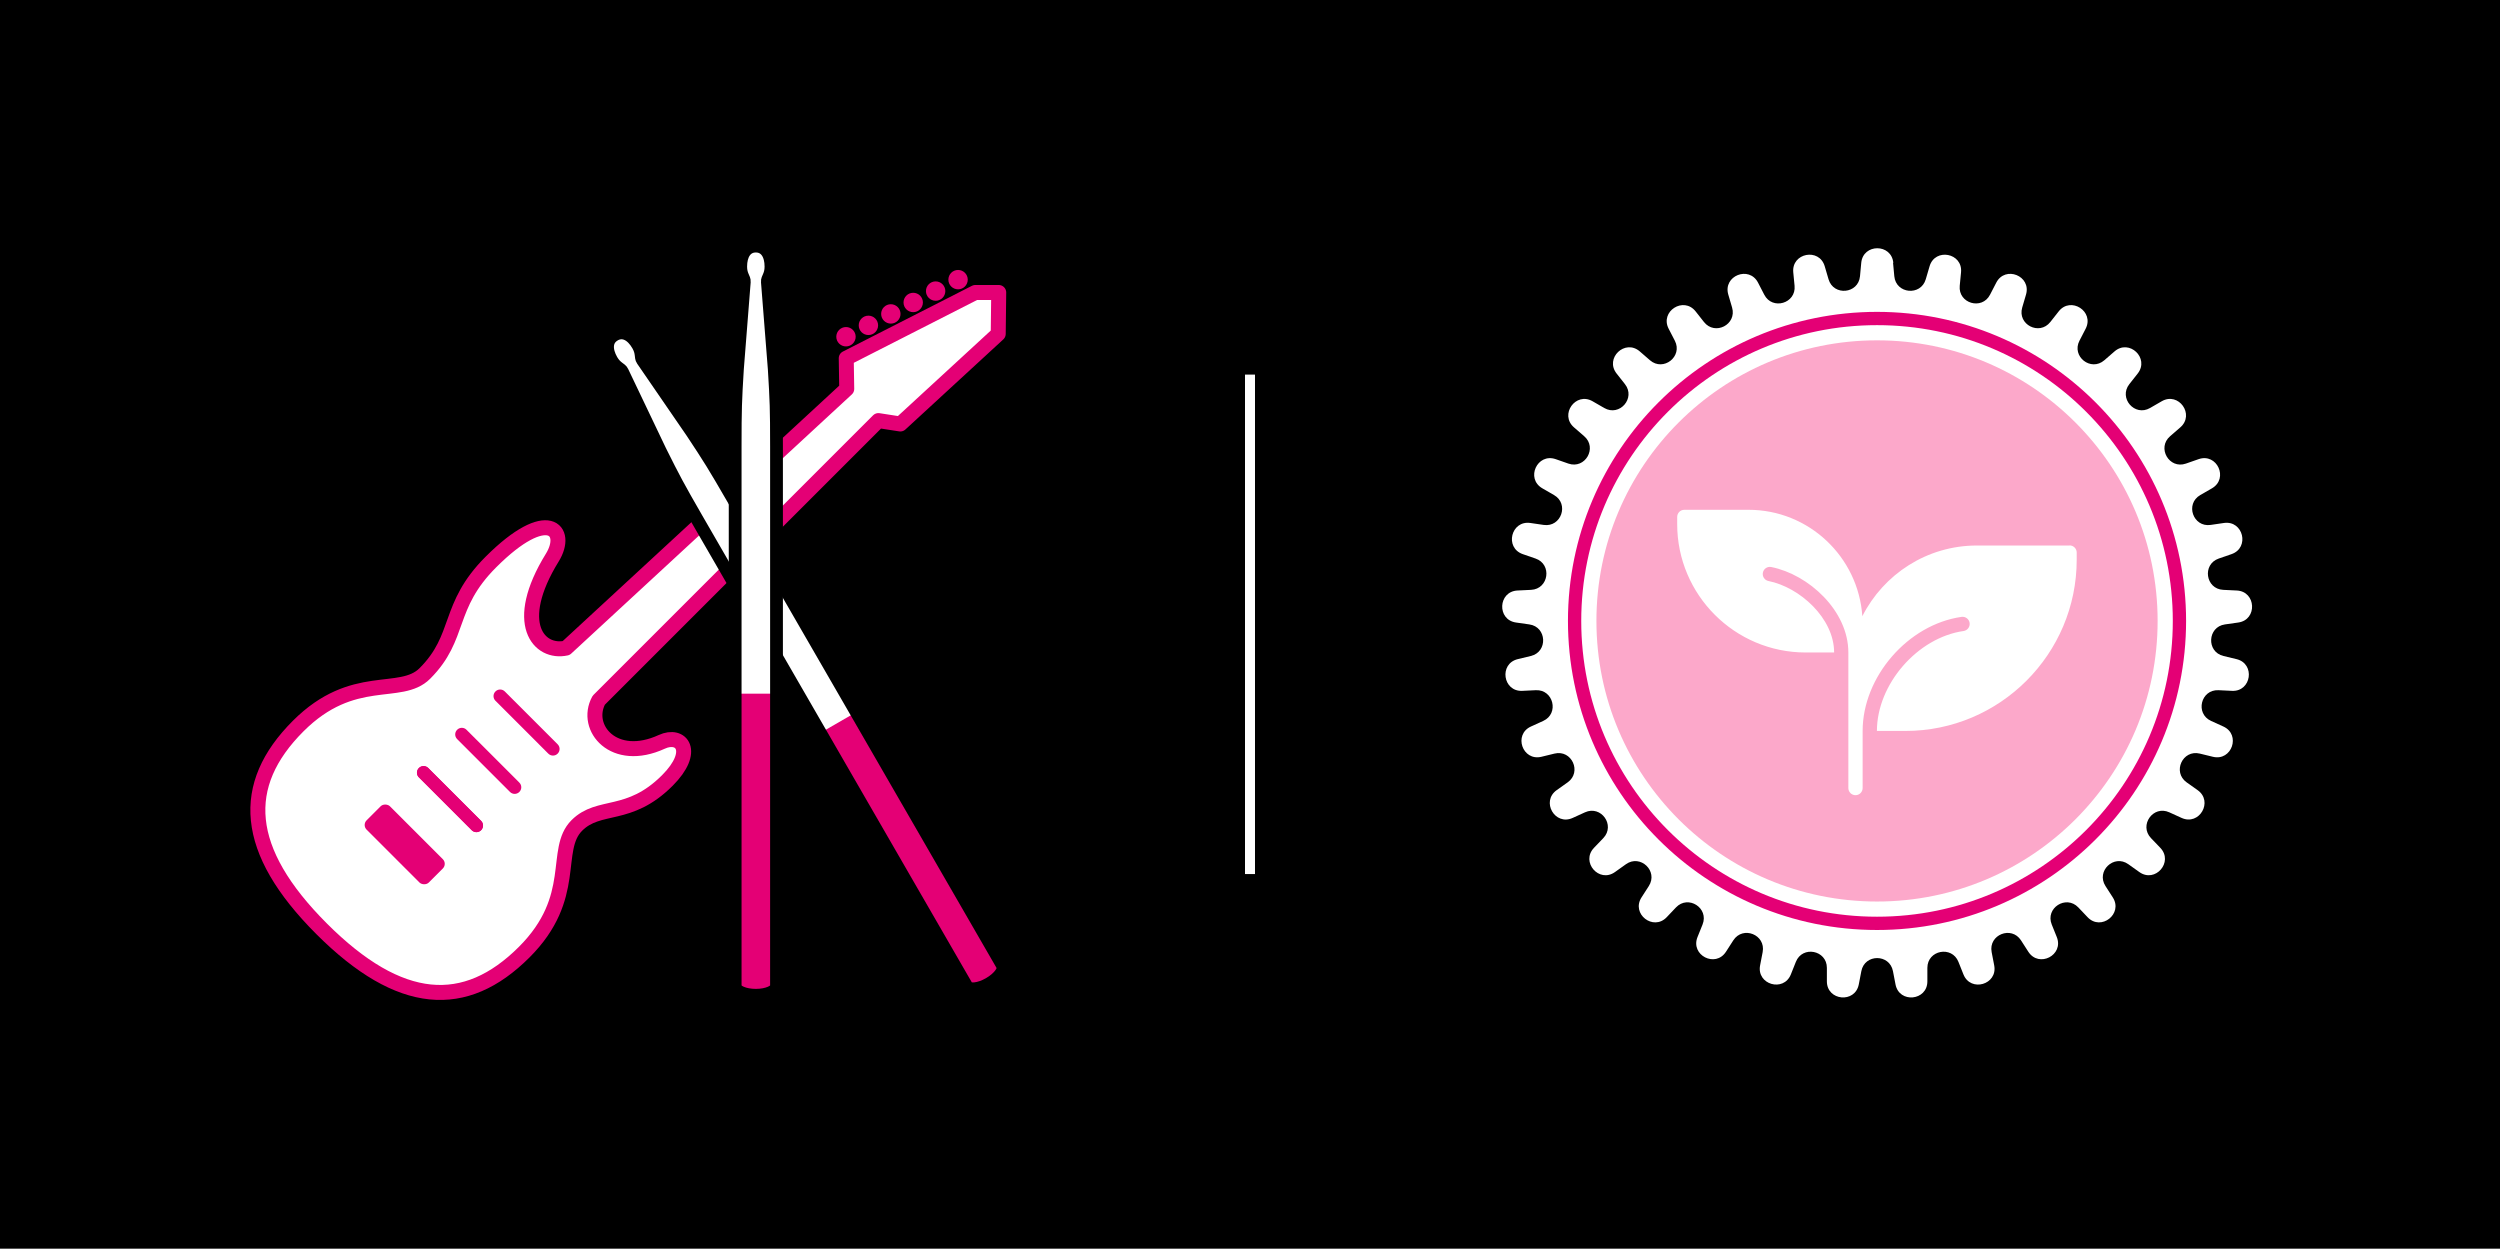 <?xml version="1.0" encoding="UTF-8"?>
<svg id="Layer_2" data-name="Layer 2" xmlns="http://www.w3.org/2000/svg" viewBox="0 0 500.54 250">
  <defs>
    <style>
      .cls-1 {
        stroke-width: 3px;
      }

      .cls-1, .cls-2 {
        stroke-linecap: round;
        stroke-linejoin: round;
      }

      .cls-1, .cls-2, .cls-3 {
        fill: none;
      }

      .cls-1, .cls-3 {
        stroke: #e40075;
      }

      .cls-4 {
        fill: #fff;
      }

      .cls-5 {
        fill: #fca8ca;
      }

      .cls-6 {
        fill: #e40075;
      }

      .cls-2 {
        stroke: #000;
        stroke-width: 2.56px;
      }

      .cls-3 {
        stroke-miterlimit: 10;
        stroke-width: 2.66px;
      }
    </style>
  </defs>
  <g id="Layer_2-2" data-name="Layer 2">
    <g>
      <rect width="500.54" height="250"/>
      <g>
        <path class="cls-4" d="m379.02,52.62l.25,2.69c.33,3.53,5.3,4.01,6.3.6l.76-2.59c1.1-3.75,6.68-2.68,6.3,1.21l-.26,2.69c-.34,3.53,4.45,4.94,6.07,1.78l1.24-2.4c1.79-3.48,7.06-1.37,5.96,2.38l-.76,2.59c-1,3.41,3.43,5.69,5.63,2.9l1.67-2.12c2.41-3.07,7.19,0,5.4,3.47l-1.24,2.4c-1.63,3.15,2.29,6.24,4.98,3.91l2.04-1.77c2.95-2.56,7.06,1.36,4.64,4.43l-1.67,2.12c-2.2,2.79,1.07,6.56,4.14,4.78l2.34-1.35c3.38-1.96,6.68,2.67,3.72,5.23l-2.04,1.77c-2.69,2.32-.19,6.65,3.16,5.48l2.55-.89c3.69-1.28,6.05,3.88,2.67,5.84l-2.34,1.35c-3.08,1.77-1.44,6.49,2.07,5.98l2.67-.39c3.87-.56,5.21,4.96,1.51,6.24l-2.55.88c-3.36,1.16-2.65,6.1.9,6.27l2.7.13c3.9.18,4.18,5.86.31,6.41l-2.67.38c-3.51.5-3.75,5.49-.3,6.32l2.62.63c3.8.92,2.99,6.54-.91,6.35l-2.7-.13c-3.55-.17-4.72,4.68-1.49,6.15l2.46,1.12c3.56,1.62,1.7,6.99-2.1,6.06l-2.62-.64c-3.45-.84-5.52,3.7-2.63,5.76l2.2,1.56c3.19,2.26.35,7.18-3.21,5.56l-2.46-1.12c-3.23-1.48-6.12,2.59-3.67,5.16l1.87,1.95c2.7,2.83-1.02,7.12-4.2,4.85l-2.2-1.57c-2.89-2.06-6.5,1.38-4.58,4.37l1.46,2.27c2.12,3.29-2.35,6.8-5.04,3.97l-1.86-1.96c-2.45-2.57-6.65.13-5.32,3.42l1.01,2.51c1.46,3.63-3.59,6.23-5.7,2.94l-1.46-2.27c-1.92-2.99-6.55-1.13-5.88,2.35l.51,2.65c.74,3.84-4.71,5.44-6.16,1.81l-1-2.51c-1.32-3.3-6.22-2.35-6.22,1.2v2.7c0,3.91-5.65,4.45-6.38.61l-.51-2.65c-.67-3.49-5.66-3.49-6.33,0l-.51,2.65c-.74,3.84-6.39,3.3-6.39-.61v-2.7c0-3.55-4.9-4.5-6.21-1.2l-1,2.51c-1.45,3.63-6.9,2.03-6.16-1.81l.51-2.65c.67-3.49-3.96-5.34-5.88-2.35l-1.46,2.27c-2.11,3.29-7.16.69-5.7-2.94l1.01-2.51c1.32-3.3-2.88-5.99-5.32-3.42l-1.86,1.96c-2.7,2.83-7.16-.68-5.04-3.97l1.46-2.27c1.92-2.99-1.69-6.43-4.58-4.37l-2.2,1.57c-3.18,2.27-6.9-2.02-4.2-4.85l1.87-1.95c2.45-2.57-.44-6.63-3.67-5.16l-2.46,1.12c-3.55,1.63-6.39-3.29-3.21-5.56l2.2-1.56c2.89-2.06.82-6.6-2.63-5.76l-2.62.64c-3.8.92-5.66-4.44-2.1-6.06l2.46-1.12c3.23-1.47,2.05-6.32-1.49-6.15l-2.7.13c-3.9.19-4.71-5.43-.91-6.35l2.62-.63c3.45-.83,3.21-5.82-.3-6.32l-2.67-.38c-3.87-.55-3.6-6.23.31-6.41l2.7-.13c3.55-.17,4.26-5.11.9-6.27l-2.55-.88c-3.7-1.28-2.36-6.8,1.51-6.24l2.67.39c3.51.51,5.15-4.21,2.07-5.98l-2.34-1.35c-3.39-1.95-1.03-7.12,2.67-5.84l2.55.89c3.35,1.16,5.85-3.16,3.16-5.48l-2.04-1.77c-2.96-2.56.34-7.18,3.72-5.23l2.34,1.35c3.07,1.78,6.34-1.99,4.14-4.78l-1.67-2.12c-2.42-3.07,1.69-6.99,4.64-4.43l2.04,1.77c2.68,2.33,6.61-.76,4.98-3.91l-1.24-2.4c-1.79-3.47,2.98-6.54,5.4-3.47l1.67,2.12c2.19,2.79,6.63.51,5.63-2.9l-.76-2.59c-1.1-3.75,4.17-5.86,5.96-2.38l1.24,2.4c1.62,3.16,6.41,1.75,6.07-1.78l-.26-2.69c-.37-3.89,5.2-4.97,6.3-1.21l.76,2.59c1,3.41,5.97,2.93,6.3-.6l.25-2.69c.37-3.89,6.05-3.89,6.42,0Z"/>
        <circle class="cls-5" cx="375.81" cy="124.32" r="56.18"/>
        <circle class="cls-3" cx="375.81" cy="124.32" r="60.55"/>
      </g>
      <path class="cls-4" d="m414.38,109.22h-18.57c-10.02,0-18.69,5.77-22.94,14.15-.81-11.87-10.7-21.3-22.78-21.3h-12.86c-.79,0-1.43.64-1.43,1.43v1.43c0,14.18,11.54,25.71,25.71,25.71h5.71c0-6.89-6.92-13.07-13.14-14.31-.77-.15-1.28-.91-1.12-1.68.15-.78.91-1.28,1.68-1.12,7.45,1.49,15.43,8.72,15.43,17.11v27.14c0,.79.64,1.43,1.43,1.43s1.43-.64,1.43-1.43v-11.43c0-10.85,9.07-21.31,19.8-22.84.78-.11,1.51.43,1.62,1.21s-.43,1.51-1.21,1.62c-9.24,1.32-17.35,10.67-17.35,20.01h5.71c18.9,0,34.29-15.38,34.29-34.29v-1.43c0-.79-.64-1.43-1.43-1.43Z"/>
      <rect class="cls-4" x="249.27" y="75" width="2" height="100"/>
      <g>
        <g>
          <g>
            <circle class="cls-6" cx="191.82" cy="55.99" r="1.94"/>
            <circle class="cls-6" cx="187.33" cy="58.28" r="1.94"/>
            <circle class="cls-6" cx="182.84" cy="60.56" r="1.94"/>
            <circle class="cls-6" cx="178.36" cy="62.85" r="1.94"/>
            <circle class="cls-6" cx="173.87" cy="65.14" r="1.94"/>
            <circle class="cls-6" cx="169.38" cy="67.42" r="1.94"/>
          </g>
          <path class="cls-4" d="m64.38,185.95c15.7,15.7,28.77,16.48,40.58,4.68,11.02-11.02,5.66-20.48,10.53-25.36,4.49-4.49,10.41-1.29,18.12-9,5.85-5.85,2.82-9.55-1.11-7.74-9.6,4.41-15.61-2.81-12.62-8.33l55.99-55.99,4.39.68,19.6-18.04.1-8.29h-4.68s-25.85,13.17-25.85,13.17l.1,6.14-56.18,51.89c-5.42,1.18-10.94-4.88-2.76-18.14,3.37-5.47-.92-10.48-12.31.91-8.92,8.92-5.86,14.95-13.22,22.31-4.88,4.88-14.34-.49-25.36,10.53-11.8,11.8-11.02,24.87,4.68,40.58"/>
          <path class="cls-1" d="m64.38,185.95c15.7,15.7,28.77,16.48,40.58,4.68,11.02-11.02,5.66-20.48,10.53-25.36,4.49-4.49,10.41-1.29,18.12-9,5.85-5.85,2.82-9.55-1.11-7.74-9.6,4.41-15.61-2.81-12.62-8.33l55.99-55.99,4.39.68,19.6-18.04.1-8.29h-4.68s-25.85,13.17-25.85,13.17l.1,6.14-56.18,51.89c-5.42,1.18-10.94-4.88-2.76-18.14,3.37-5.47-.92-10.48-12.31.91-8.92,8.92-5.86,14.95-13.22,22.31-4.88,4.88-14.34-.49-25.36,10.53-11.8,11.8-11.02,24.87,4.68,40.58"/>
          <path class="cls-6" d="m96.32,164.35c.52.52.52,1.35,0,1.87s-1.35.52-1.87,0l-10.58-10.58c-.52-.52-.52-1.35,0-1.87s1.35-.52,1.87,0l10.58,10.58Z"/>
          <path class="cls-6" d="m103.98,156.69c.52.52.52,1.35,0,1.87s-1.35.52-1.87,0l-10.58-10.58c-.52-.52-.52-1.35,0-1.87s1.35-.52,1.87,0l10.58,10.58Z"/>
          <path class="cls-6" d="m96.32,164.35c.52.52.52,1.35,0,1.87s-1.35.52-1.87,0l-10.58-10.58c-.52-.52-.52-1.35,0-1.87s1.35-.52,1.87,0l10.58,10.58Z"/>
          <path class="cls-6" d="m111.65,149.02c.52.52.52,1.35,0,1.87s-1.35.52-1.87,0l-10.58-10.58c-.52-.52-.52-1.35,0-1.87s1.35-.52,1.87,0l10.58,10.58Z"/>
          <rect class="cls-6" x="77.72" y="160.26" width="6.61" height="17.61" rx="1.32" ry="1.32" transform="translate(-95.81 106.81) rotate(-45)"/>
        </g>
        <g>
          <path class="cls-4" d="m123.04,67.05c-1.76,1.01-1.76,3.02-.58,5.08.9,1.55,1.86,1.64,2.14,2.27l7.56,15.84c2.8,5.62,3.59,7.11,7.33,13.6l54.05,93.61c.5.87,2.52.65,4.5-.49,1.98-1.14,3.18-2.78,2.68-3.65l-54.05-93.61c-3.75-6.49-4.64-7.91-8.11-13.15l-9.94-14.47c-.41-.56,0-1.44-.9-2.99-1.19-2.06-2.93-3.05-4.69-2.04Z"/>
          <path class="cls-6" d="m193.54,197.45c.5.87,2.52.65,4.5-.49,1.98-1.14,3.18-2.78,2.68-3.65l-29.29-50.72-7.17,4.14,29.29,50.72Z"/>
          <path class="cls-2" d="m123.04,67.05c-1.76,1.01-1.76,3.02-.58,5.08.9,1.55,1.86,1.64,2.14,2.27l7.56,15.84c2.8,5.62,3.59,7.11,7.33,13.6l54.05,93.61c.5.87,2.52.65,4.5-.49,1.98-1.14,3.18-2.78,2.68-3.65l-54.05-93.61c-3.75-6.49-4.64-7.91-8.11-13.15l-9.94-14.47c-.41-.56,0-1.44-.9-2.99-1.19-2.06-2.93-3.05-4.69-2.04Z"/>
        </g>
        <g>
          <path class="cls-4" d="m151.34,49.27c-2.03,0-3.04,1.74-3.04,4.11,0,1.79.8,2.35.72,3.04l-1.38,17.5c-.38,6.27-.45,7.95-.45,15.44v108.09c0,1.01,1.85,1.82,4.14,1.82s4.14-.82,4.14-1.82v-108.09c0-7.49-.07-9.18-.45-15.44l-1.38-17.5c-.08-.69.72-1.24.72-3.04,0-2.37-1.01-4.11-3.04-4.11Z"/>
          <path class="cls-6" d="m147.2,197.45c0,1.01,1.85,1.82,4.14,1.82s4.14-.82,4.14-1.82v-58.57h-8.28v58.57Z"/>
          <path class="cls-2" d="m151.34,49.27c-2.03,0-3.04,1.74-3.04,4.11,0,1.79.8,2.35.72,3.04l-1.38,17.5c-.38,6.27-.45,7.95-.45,15.44v108.09c0,1.01,1.85,1.82,4.14,1.82s4.14-.82,4.14-1.82v-108.09c0-7.49-.07-9.18-.45-15.44l-1.38-17.5c-.08-.69.72-1.24.72-3.04,0-2.37-1.01-4.11-3.04-4.11Z"/>
        </g>
      </g>
    </g>
  </g>
</svg>
